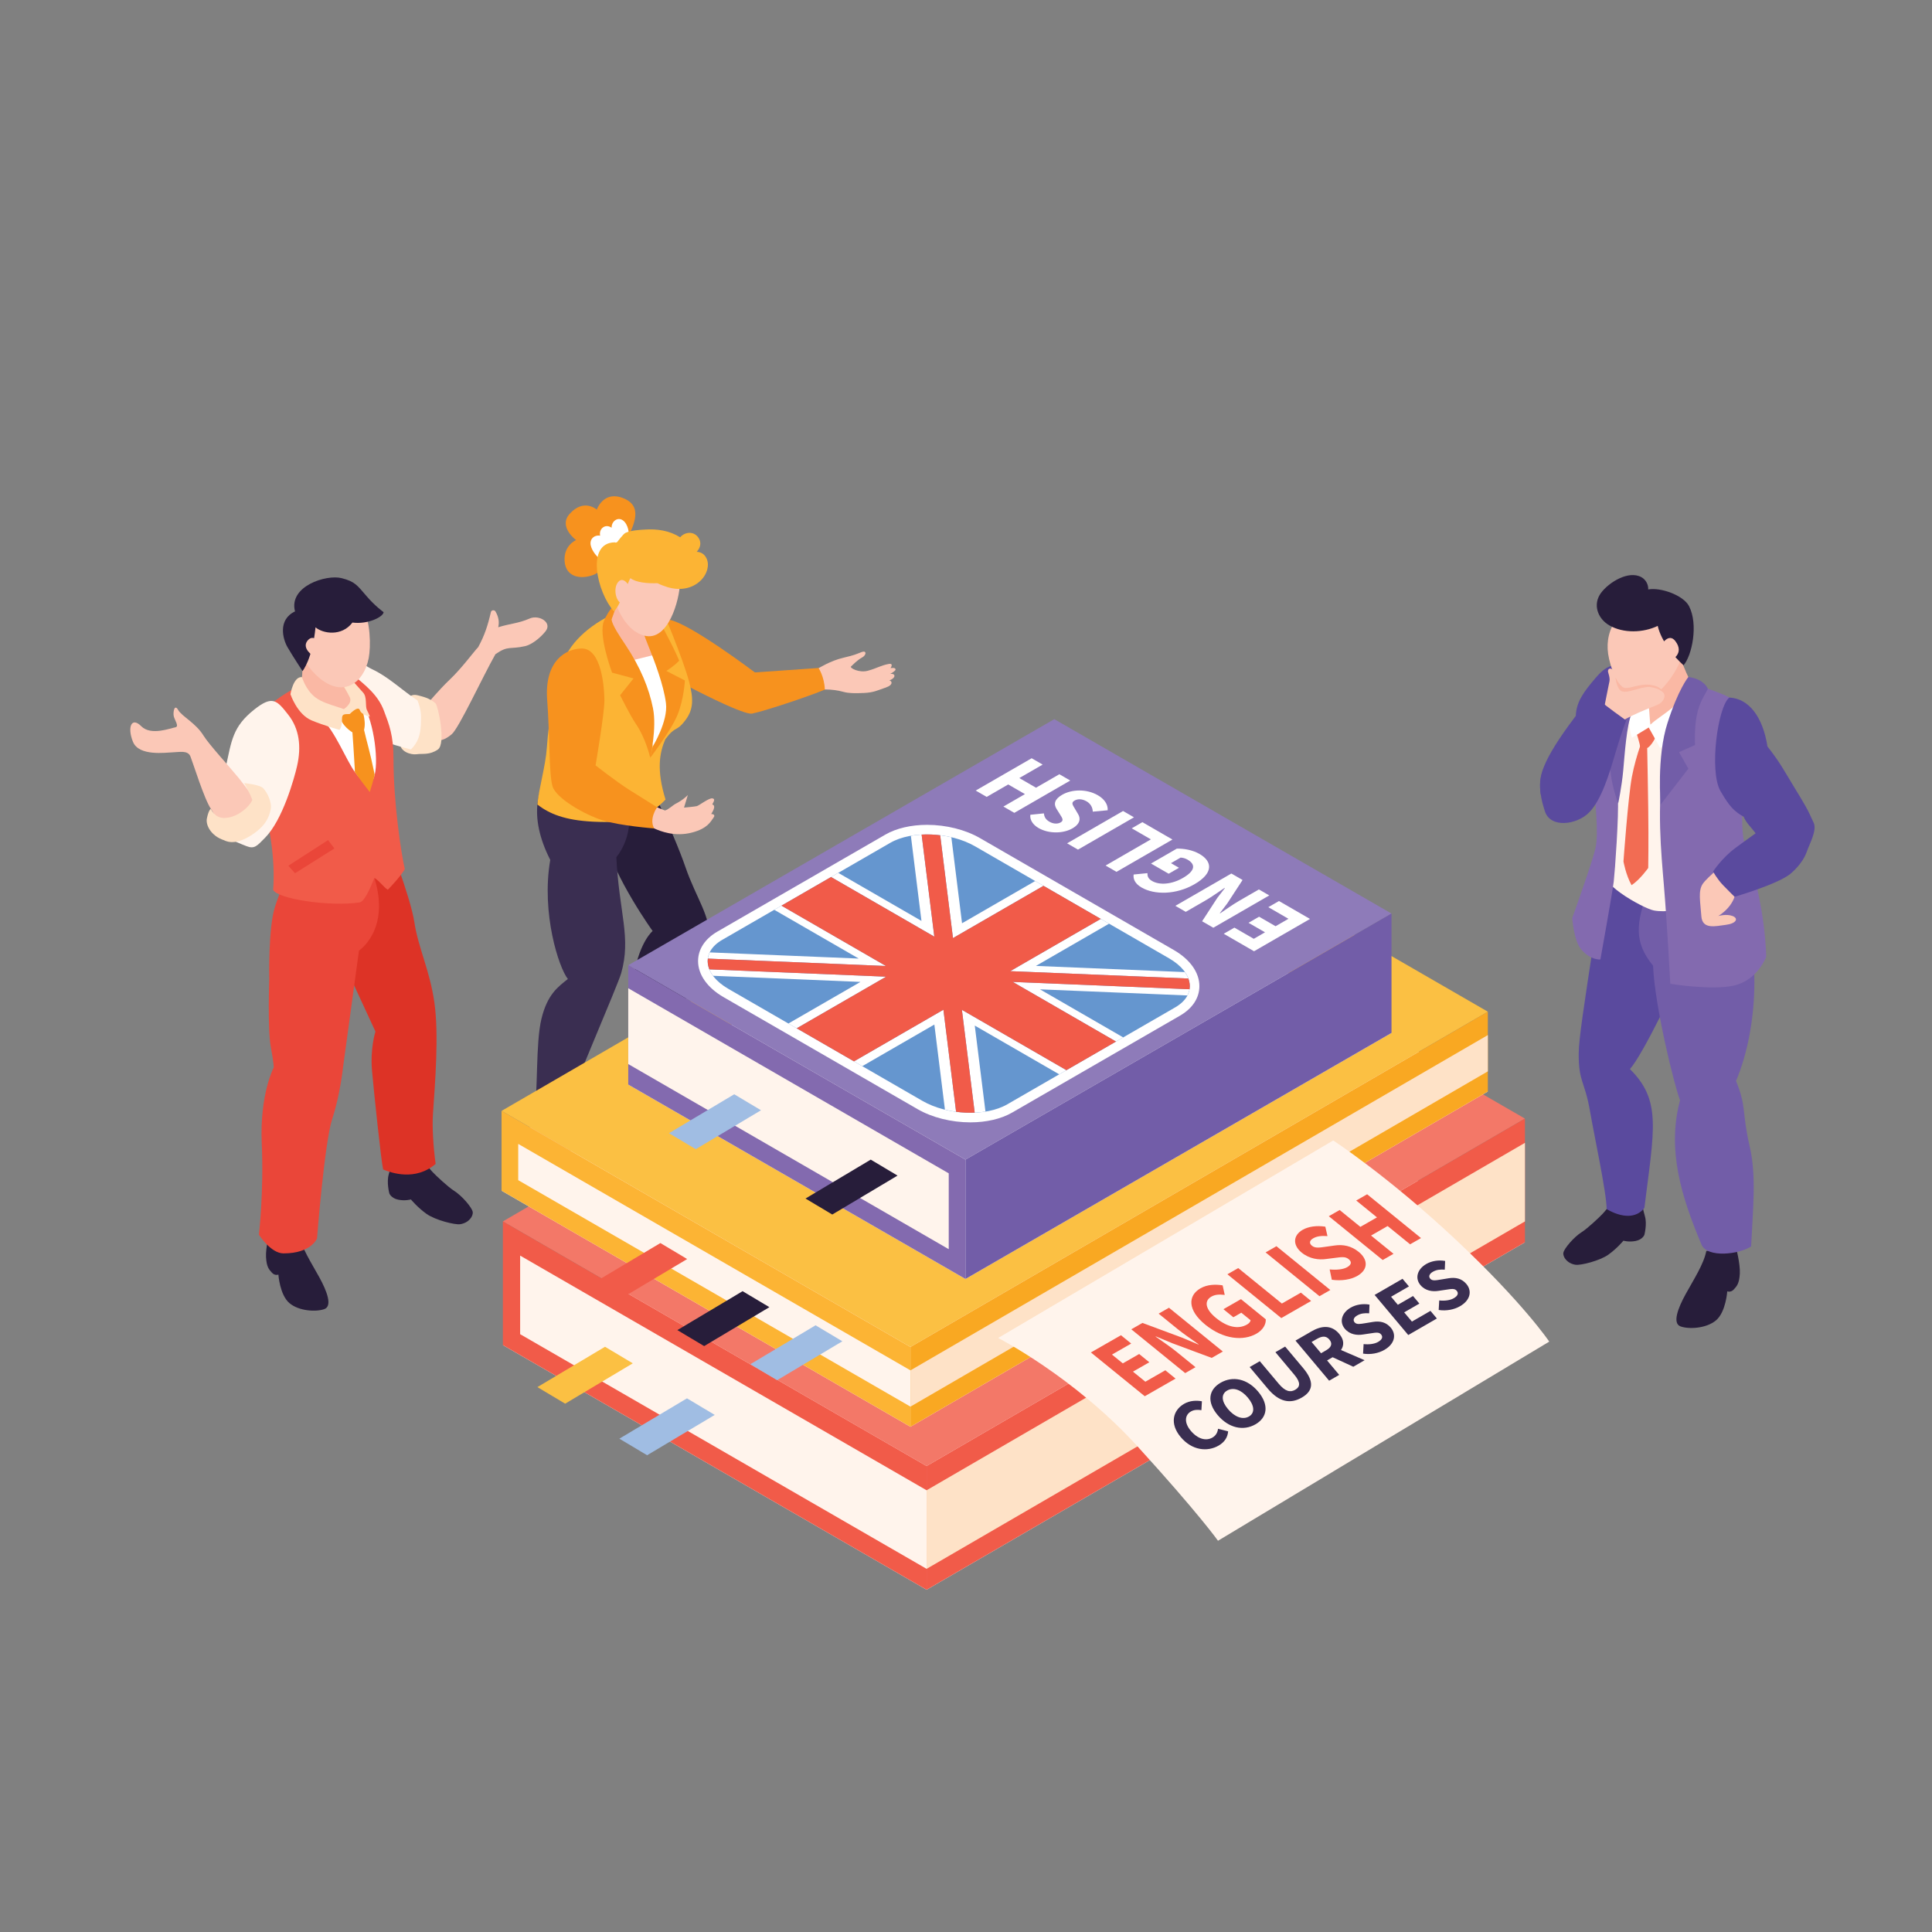 <?xml version="1.0" encoding="utf-8"?>
<!-- Generator: Adobe Illustrator 24.0.1, SVG Export Plug-In . SVG Version: 6.00 Build 0)  -->
<svg version="1.1" id="Layer_1" xmlns="http://www.w3.org/2000/svg" xmlns:xlink="http://www.w3.org/1999/xlink" x="0px" y="0px"
	 viewBox="0 0 4824 4824" style="enable-background:new 0 0 4824 4824;" xml:space="preserve">
<rect x="0" y="0" width="4824" height="4824" fill="#808080" stroke="none"/>
<style type="text/css">
	.st0{fill:#FBC8B7;}
	.st1{fill:#271D3A;}
	.st2{fill:#3A2E51;}
	.st3{fill:#F7921E;}
	.st4{fill:#FCB434;}
	.st5{fill:#FAB8A4;}
	.st6{fill:#FFFFFF;}
	.st7{fill:#5A4A9E;}
	.st8{fill:#725DA8;}
	.st9{fill:#FFF4EC;}
	.st10{fill:#F26C53;}
	.st11{fill:#836AAF;}
	.st12{fill:#FEE2C7;}
	.st13{fill:#DD3326;}
	.st14{fill:#EA4639;}
	.st15{fill:#F15B49;}
	.st16{fill:#F37868;}
	.st17{fill:#FBC043;}
	.st18{fill:#A0BDE3;}
	.st19{fill:#F9A822;}
	.st20{fill:#8E7BB9;}
	.st21{fill:#6596CF;}
</style>
<g>
	<g>
		<g>
			<path class="st0" d="M1571.66,2582.64c23.26,2.11,50.83-2.42,77.82-10.85c-1.29,14.02-2.26,27.63-2.65,40.35
				c-2.69,86.7-14.85,102.37,30.22,136.89c40.35,30.91,44.99,39.91,63.44,71.02c13.25,22.34-13.86,30.77-33.99,26.08
				c-43.93-10.24-80.06-58.89-103.54-68.53c-23.48-9.64-55.76-21.89-49.57-47.58c6.66-27.66,13.69-26.68,19.57-50.91
				C1578.37,2656.73,1575.79,2620.79,1571.66,2582.64z"/>
			<path class="st1" d="M1559.97,2710.3c0,0,11.25,18.94,13.83,29.57c18.51,14.02,40.8,24.23,64.55,44.7
				c23.75,20.47,38.89,33.27,59.46,22.25c20.58-11.02,23.57-18.75,23.57-18.75s27.53,21.83,33.72,35.06
				c6.2,13.24-21.65,42.16-62.53,33c-40.88-9.17-54.52-36.8-75.7-56.9c-21.18-20.1-41.31-26.93-60.71-42.94
				C1536.76,2740.27,1559.97,2710.3,1559.97,2710.3z"/>
			<path class="st0" d="M1343.89,2699c23.26,2.11,47.07-34.72,74.05-43.15c-1.29,14.02-7.15,27.53-7.54,40.25
				c-2.69,86.7-20.22,134.34,24.84,168.86c40.35,30.91,44.99,39.91,63.44,71.02c13.25,22.34-13.86,30.77-33.99,26.08
				c-43.93-10.24-80.06-58.89-103.54-68.53c-23.48-9.64-55.76-21.89-49.57-47.58c6.66-27.66,16.47-37.63,22.34-61.86
				C1339.34,2761.71,1348.01,2737.15,1343.89,2699z"/>
			<path class="st1" d="M1318.17,2826.23c0,0,11.25,18.94,13.84,29.57c18.5,14.02,40.79,24.23,64.55,44.7
				c23.75,20.47,38.89,33.27,59.46,22.25c20.58-11.02,23.57-18.75,23.57-18.75s27.53,21.83,33.72,35.06
				c6.2,13.24-21.65,42.16-62.53,32.99c-40.88-9.17-54.52-36.8-75.7-56.9c-21.18-20.1-41.31-26.93-60.71-42.94
				C1294.96,2856.2,1318.17,2826.23,1318.17,2826.23z"/>
			<path class="st1" d="M1604.22,1919.5c0,0,76.43,155.54,107.48,246.11c26.16,76.3,67.01,130.17,55.03,171.1
				c-11.77,40.22-30.89,100.59-58.55,167.84c-37.37,90.86-64.75,176-64.75,176s-34.78,7.18-67.91-19.49
				c-0.34-110.06-3.38-171.16,7.94-230.99c15.24-80.58,46.1-105.46,46.1-105.46s-94.09-130.25-120.5-231.89
				c-118.86-63.95-64.31-158-59.59-156.54C1454.18,1937.64,1604.22,1919.5,1604.22,1919.5z"/>
			<path class="st2" d="M1333.92,2784.1c9.81-60.41,3.28-179.42,17.99-240.15c14.94-61.7,41.74-80.11,66.03-99.51
				c-22.44-27.65-66.94-163.98-44.04-297.41c-56.38-110.56-31.89-188.08,10.61-234.35c1.35-1.47,175.19,60.24,173.22,60.11
				c-0.78-0.05-1.57-0.17-2.35-0.23c23.88,50.23,23.27,117.32-16.44,167.93c6.91,139.31,37.62,200.1,12.06,289.57
				c-8.85,31-122.59,292.1-144.4,359.64C1380.95,2804.02,1353.99,2810,1333.92,2784.1z"/>
		</g>
		<g>
			<path class="st3" d="M1607.23,1577.66c12.78-11.91,32.29-37.46,66.72-29.59c53.77,12.3,210.84,130.88,210.84,130.88l168.22-11.68
				c0,0,16.38,15.54,16.09,50.09c-23.05,12.56-154.5,56.82-190.77,64.37c-29.26,6.08-248.76-115.19-248.76-115.19L1607.23,1577.66z"
				/>
			<path class="st4" d="M1661.26,1845.85c-14.33,33.1-22.63,76.51,0.52,150.55c-46.17,48.59-97.12,59.5-181.02,55.23
				c-70.54-3.59-109.12-19.58-138.93-42.82c3.02-38.06,20.2-94.23,23.63-142.23c5.38-75.29,18.62-153.99,41.05-214.93
				c18.59-50.52,72.43-98.69,145.19-127.41c84.78-33.46,101.44-3.67,101.44-3.67s52.27,124.32,67.16,180.41
				c11.6,43.68,11.62,70.28-9.02,97.39C1687.28,1829.89,1687.99,1810,1661.26,1845.85z"/>
			<path class="st5" d="M1537.46,1507.13c1.02-3.78,67.95,31.88,67.88,33.2c-1.28,21.98,8.39,32.19,19.64,52.61
				c5.88,10.67,3.73,33.16,13.64,55.57c8.51,19.24,3.63,16.18-11.47,25.1c-23.85,14.1-64.96,0.79-99.54-41.33
				c5.21-5.51-18.03-26.07-13.8-38.9C1519.32,1576.66,1526.82,1546.6,1537.46,1507.13z"/>
			<path class="st6" d="M1567.25,1651.65l75.53-18.78c0,0,37.85,86.98,39.87,126.94c2.02,39.96-51.1,116.84-51.1,116.84
				s-12.97-93.85-24.31-134.93C1595.88,1700.64,1567.25,1651.65,1567.25,1651.65z"/>
			<path class="st3" d="M1639.77,1538.99c0,0,40.05,71.55,56.11,110.57c-13.38,14.33-32.1,25.66-32.1,25.66l46.33,23.91
				c0,0-2.35,46.49-18.49,85.93c-16.14,39.44-68.14,107.07-68.14,107.07l6.39-28.31c0,0,38.57-62.54,32.98-107.84
				c-5.59-45.3-28.95-106.52-44.67-145.06c-15.72-38.54-14.78-46.4-14.78-46.4L1639.77,1538.99z"/>
		</g>
		<path class="st3" d="M1538.5,1513.55c0,0-5.77,18.82-11.68,33.05c2.39,15.42,20.95,42.59,34.64,63.11
			c38.48,57.69,58.96,109.08,68.95,158.56c10.13,50.15-6.94,123.86-6.94,123.86s-9.95-47.42-37.25-86.98
			c-11.6-16.81-37.9-69.19-37.9-69.19l33.55-42.01l-53.62-14.44c0,0-35.87-95.55-19.72-130.32
			C1529.1,1504.94,1538.5,1513.55,1538.5,1513.55z"/>
		<g>
			<path class="st3" d="M1568.88,1341.03c12.67-30.49,38.31-77.81-14.01-97.67c-48.66-18.47-64.71,29.1-64.71,29.1
				s-32.63-29.1-68.11,10.98c-28.49,32.19,16.42,65.06,16.42,65.06s-31.36,12.9-28.72,52.54c2.64,39.64,39.64,47.15,73.3,33.85
				C1502.57,1427.18,1554.06,1376.71,1568.88,1341.03z"/>
			<path class="st6" d="M1477.68,1345.56c4.8-6.97,13.04-9.31,20.78-8.04c-1.5-7.31,0.33-15.18,6.53-20.15
				c5.94-4.76,13.56-4.68,20.04-1.01c0.66,0.38,1.36,0.92,2.04,1.36c0.06-4.63,0.98-9.16,3.71-13.24
				c4.27-6.39,11.59-10.13,19.2-7.86c15.17,4.53,22.93,30.56,18.9,44.4c-0.34,1.16-1.32,1.92-2.38,2.29
				c-6.17,20.74-21.04,35.34-38.22,48.13c-5.39,4.01-11.78,10-18.98,9.56c-7.94-0.47-15.02-7.96-19.88-13.39
				C1480.49,1377.64,1468.65,1358.68,1477.68,1345.56z"/>
			<path class="st0" d="M1697.81,1455.79c0.69-27.16-2.88-61.59-22.41-82.32c-19.3-20.49-54.53-24.75-81.38-24.68
				c-41.63,0.11-73.87,43.97-70.11,97.46c3.48,49.4,31.09,127.02,84.98,140.92C1668.83,1602.61,1696.76,1497.1,1697.81,1455.79z"/>
			<path class="st4" d="M1763.94,1393.86c-5.4-11.1-14.39-15.58-24.29-16.1c9.29-9.97,13.08-24.07,3.15-36.76
				c-12.16-15.52-33.24-12.55-44.51,0.54c-27.11-16.92-57.51-21.41-89.57-19.2c-15.12,1.04-32.91,1.85-47.05,8.2
				c-5.26,2.36-20.79,23.28-21.03,23.3c-1.2,0.08-2.24,0.55-3.15,1.18c-0.79-0.5-1.67-0.87-2.57-0.86
				c-72.67,1.07-44.64,124.46-1.91,172.6c11.12-12.34,13.66-21.55,24.47-43.62c4.29-8.76,11.61-31.6,16.68-39.62
				c13.57,11.09,43.48,13.52,67.47,12.63c7.95,4.01,16.44,7.16,24.42,9.65c29.85,9.3,62.24,5.39,84.87-17.66
				C1764.2,1434.6,1772.82,1412.11,1763.94,1393.86z"/>
			<path class="st0" d="M1573.08,1466.2c0,0-15.68-29.63-29.67-12.9c-13.98,16.74-4.4,53.55,11.65,53.82
				C1571.12,1507.4,1573.08,1466.2,1573.08,1466.2z"/>
		</g>
		<path class="st3" d="M1452.68,1619.23c49.52-0.06,56.28,97.87,56.47,129.58c0.2,31.71-22.06,162.23-22.06,162.23
			s50.93,40.09,84.34,61.23c33.41,21.14,85.31,53.48,85.31,53.48l-23.12,42.78c0,0-85.77-6.56-129.27-20.32
			c-43.94-13.91-115.48-54.42-124.72-84.74c-9.25-30.32-6.95-132.92-13.33-214.67C1358.37,1647.17,1415.97,1619.28,1452.68,1619.23z
			"/>
		<path class="st0" d="M1717.5,1985.09c0,0-11.58,12.32-29.78,21.43c-8.12,4.06-19.98,16.07-27.55,17.1
			c-9.46-3.5-19.5-7.89-19.5-7.89s-21.14,29.28-7.05,52.82c14.96,6.74,51.11,21.61,94.49,10.16c38.49-10.16,46.15-27.07,53.28-36.8
			c7.13-9.73-5.7-9.42-5.7-9.42s14.97-21.17,2.67-23.84c3.37-6.59,8.73-14.1,0.18-15.25c-8.56-1.15-32.97,17.92-38.52,19.34
			c-5.56,1.43-32.1,3.75-32.1,3.75L1717.5,1985.09z"/>
		<path class="st0" d="M2044.15,1668.31c0,0,29.95-18.63,60.97-25.79c31.02-7.16,35.29-10.37,47.06-14.65
			c11.77-4.28,11.77,7.81,0,14.06c-11.77,6.26-23.79,19.16-27.4,22.33c-3.61,3.18,19.92,16.67,42.38,10.46
			c22.46-6.21,32.76-13.38,51.7-16.86c13.9-2.55,4.63,10.44,4.63,10.44s12.69-2.65,12.62,3.52c-0.05,3.79-13.33,10.76-13.33,10.76
			s10.54-1.36,10.54,5.01c0,6.84-13.04,11.57-13.04,11.57c3.65,0,7.06,3.65,5.35,7.84c-2.29,5.63-10.28,8.65-20.68,12.12
			c-13.6,4.54-23.89,10.07-47.42,11.14c-23.53,1.07-38.53,0.71-49.99-2.37c-15.99-4.3-30.79-6.42-48.04-6.42
			C2058.36,1690.18,2044.15,1668.31,2044.15,1668.31z"/>
	</g>
	<g>
		<path class="st1" d="M4333.98,3112.14c0,0,11.61,43.12,10.16,68.08c-1.46,24.96-7.4,30.91-14.95,39.32
			c-7.54,8.41-16.4,4.78-16.4,4.78s-3.47,51.46-27.87,72.26c-24.4,20.8-68.64,22.77-88.95,15.22c-20.31-7.55-6.96-44.4,12.93-80.53
			c19.89-36.13,45.25-74.99,51.58-107.65C4309.13,3116.92,4333.98,3112.14,4333.98,3112.14z"/>
		<path class="st1" d="M4099.18,2998.98c0,0,2.2,18.51,8,37.87c5.79,19.36-1.32,46.35-1.32,46.35s-4.19,11.89-22.13,15.42
			c-16.7,3.28-30.21-0.73-30.21-0.73s-16.43,19.85-37.9,35.05c-21.47,15.19-68.84,26.99-81.72,25.03
			c-20.79-3.17-31.92-19.38-30.33-29.83c1.6-10.45,26.09-39.4,46.18-51.93c13.06-8.15,42.74-35.68,51.63-45.26
			c14.74-15.86,25.61-33.37,25.61-33.37L4099.18,2998.98z"/>
		<path class="st7" d="M3970.45,2776.59c-13.36-78.6-28.92-73.3-28.58-146.34c0.17-35.88,13-117.97,38.97-288.39
			c13.48-88.51,34.53-103.35,62.39-159.15c2.88-5.76,92.49,40.16,133.35,61.81c3.7,1.96,39.34,96.31,23.74,169.99
			c-5.99,28.25-98.65,219.46-130.54,254.9c79.64,78.6,60.23,151.06,36.1,346.43c-20.37,27.35-57.28,24.74-94.24,3.17
			C4011.63,2978.83,3979.42,2829.36,3970.45,2776.59z"/>
		<path class="st8" d="M4127.51,2411.26c-50.1-61.28-39.77-107.81-15.73-180.73c1.32-3.99,209.61-31.87,212.16-27.4
			c79.01,138.45,68.31,360.31,10.73,495.87c26.88,65.63,14,76.46,34.07,163.06c17.32,74.69,7.97,156.77,3.63,250.09
			c-28.53,19.51-109.95,30.05-124.2-5.16c-49.03-117.03-86.65-234.64-53.33-359.83C4179.82,2707.78,4131.51,2510.68,4127.51,2411.26
			z"/>
		<path class="st7" d="M4092,1667.28c-5.9-10.27-16.12-12.41-26.55-11.12c-38.78,4.81-51.72,1.52-82.2,37.45
			c-27.25,32.13-47.26,57.51-48.7,93.89c-88.31,116.93-93.46,154.26-87.66,194.46c1.84,12.74,79.67,32.04,94.28,23.12
			c15.47-9.44,48.85-105.69,61.56-118.56c10.49-10.61,68.57-70.58,74.37-99.39c4.79-23.82,9.77-47.63,14.19-71.52
			C4093.89,1701.51,4100.01,1681.22,4092,1667.28z"/>
		<path class="st9" d="M4086.28,1682.99c50.55-21.15,110.72,6.18,108.51,3.72c-1.52-1.7,70.17,39.78,70.27,40.04
			c51.17,19.09,103.67,32.92,133.77,101.68c14.66,33.48-38.11,105.15-60.11,202.23c-9.89,43.67-10.93,105.94,5.22,134.94
			c11.29,20.29,36.2,50.67-36.85,73.63c-21.24,6.67-119.95,44.83-177.49,34.14c-26.62-4.94-154.64-75.86-115.58-102.99
			c10.34-7.18,18.82-21.43,11.37-34.57c-6.23-10.99-17.47-31.04-12.71-52.84c11.69-53.55,2.19-74.63-5.71-116.52
			c-37.04-38.78-4.32-97.23,18.39-159.71C4040.77,1764.36,4034.42,1704.7,4086.28,1682.99z"/>
		<path class="st5" d="M4098.39,1671.82c0-0.72-0.05-1.56-0.08-2.33c29.99,4.59,69.56-12.62,95.52-30.74
			c13.95,34.08,17.34,47.03,38.47,81.42c-11.3,0.55-33.62,31.64-52.12,64.29c-7.85,13.86-41.79,49.72-63.13,41.44
			c-32.9-12.76-16.43-39.1-17.4-76.14C4098.96,1723.82,4098.44,1697.78,4098.39,1671.82z"/>
		<path class="st10" d="M4074.6,1940.01c5.58-29.81,14.12-57.63,20.17-75.53c0-0.01-0.01-0.03,0-0.04
			c1.3-3.83-9.99-38.43-9.99-38.43l32.4-12.79l18.92,22.75c0,0-10.76,25.28-23.25,31.92c0.68,33.07,1.87,93.64,2.59,148.56
			c1.14,87.71,0,150.79,0,150.79s-20.66,29.24-41.6,42.97c-14.53-26.06-20.21-59.23-20.21-59.23S4065.2,1990.24,4074.6,1940.01z"/>
		<path class="st6" d="M4257.72,1720.82c0,0-54.12,23.33-76.79,42.1c-30.35,25.14-44.84,31.9-59.97,46.43
			c-1.43-3.63-5.54-71.89-5.54-71.89s-25.3,3.17-25.1,3.64c0.21,0.47-14.48,13.97-20.23,41.1c-5.75,27.13,4.5,59.99,4.5,59.99
			l42.08-25.7l28.81,51.4c0,0,56.22-48.13,81.85-77.46C4252.97,1761.1,4257.72,1720.82,4257.72,1720.82z"/>
		<path class="st11" d="M4094.77,1682.8c0,0-48.93-3.11-72.26,50.15c-23.34,53.26-40.93,122.68-41.67,205.16
			c-0.55,60.17,12.65,138.78,2.47,181.58c-8.76,36.84-57.58,172.46-57.58,172.46s3.73,55.66,21.75,77.65
			c23.26,28.38,48.55,25.94,48.55,25.94s30.27-168.14,33.33-194.66c3.07-26.52,13.01-166.55,10.28-208.11
			c-2.74-41.55,21.06-180.02,30.47-210.78c9.4-30.76,65.99-93.75,65.99-93.75L4094.77,1682.8z"/>
		<path class="st8" d="M4104.42,1726.64c0,0-16.63,21.29-29.98,53.44c-13.35,32.15-17.63,102.78-21.44,144.01
			c-3.81,41.23-12.68,82.66-12.68,82.66s-15.58-44.85-18.44-75.31c-2.86-30.46-6.77-53.92-6.77-53.92l21.29-16.66l-19.72-47.63
			c0,0,52.02-113.29,73.98-119.87C4112.64,1686.79,4104.42,1726.64,4104.42,1726.64z"/>
		<path class="st11" d="M4234.75,1706.74c0,0-61.97,81.5-80.2,194.23c-18.22,112.73-6.72,228.84,0,309.38
			c8.48,101.59,16.01,246.11,16.01,246.11s100.96,16.68,157.58,4.68c60.5-12.81,81.79-72.04,81.79-72.04s0-123.53-51.4-273.44
			c-16.88-49.23-6.17-156.06,13.83-217.54c11.89-36.57-5.38-109.55-36.12-142.83C4315.3,1732.63,4264.13,1722.85,4234.75,1706.74z"
			/>
		<path class="st8" d="M4215.59,1690.42c0,0,35.38,2.21,48.82,29.14c-6.29,13.92-21.12,32.47-27.8,67.17
			c-6.68,34.7-4.33,73.54-4.33,73.54l-39.92,17.85l23.33,41.15l-69.21,89.56c0,0-10.36-117.98,16.94-203.23
			C4190.72,1720.37,4215.59,1690.42,4215.59,1690.42z"/>
		<path class="st0" d="M4037.65,1545.09c27.57-33.86,87.86-41.6,125.96-18.52c9.15,2.72,17.56,6.79,24.41,12.88
			c24.84,22.06,22.1,61.6,14.67,90.77c-11.19,43.99-73.78,145.13-131.63,107.31c-30.77-20.11-50.77-70.07-55.73-105.02
			C4010.91,1601.42,4017.56,1569.76,4037.65,1545.09z"/>
		<path class="st1" d="M3997.67,1480.24c19.3-25.96,68.6-57.04,100.99-38.95c11.13,6.21,17.44,18.98,16.75,30.48
			c31.35-5.73,87.86,14.64,101.88,41.58c23.84,45.81,7.24,124.18-13.67,147.75c-21.84-19.03-55.56-59.49-64.47-98.3
			c-36.03,17.31-85.25,19.14-120.62-1.2C3988.87,1544.51,3976.36,1508.9,3997.67,1480.24z"/>
		<path class="st0" d="M4149.41,1608.56c0,0,17.56-29.15,33.74-7.84c24.54,32.31-11.42,48.12-11.42,48.12L4149.41,1608.56z"/>
		<g>
			<path class="st0" d="M4006.12,1763.8c1.3-6.07,7.75-40.16,12.48-62.54c1.92-9.09-3.47-21.73-3.64-24.76
				c-0.36-6.24,5.48-10.27,12.47-3.76c6.87,6.39,9.36,19.16,14.55,30.6c5.2,11.44,9.88,33.82,61.64,15.59
				c17.08-6.01,40.99,1.47,48.56,9.3c9.4,9.72,0.19,24.8-10.81,30.21c-15.77,7.75-81.24,30.15-104.59,52.26
				c-7.91,7.49-53.54,0-53.54,0S4002.99,1778.4,4006.12,1763.8z"/>
			<path class="st5" d="M4033.73,1691.15c0,0,2.03,29.81,16.57,35.06c14.55,5.26,44.8-11.08,67.29-11.08
				c5.29,0,28.52,5.29,34.59,13.1c0,0-3.35-15.28-34.17-18.54c-25.1-2.65-51.64,11.73-63.55,7.17
				C4042.55,1712.29,4033.73,1691.15,4033.73,1691.15z"/>
			<path class="st7" d="M4001,1753.86c-0.71,2.2,59.52,45.2,59.52,45.2s-11.28,27.17-26.79,80.34
				c-15.51,53.17-35.19,117.98-65.84,149.17c-30.64,31.19-96.5,40.03-110.42-2.72c-13.5-41.45-24.18-94.63,17.8-139.04
				C3917.25,1842.39,4001,1753.86,4001,1753.86z"/>
		</g>
		<path class="st0" d="M4309.89,2153.05c0,0-45.29,35.47-57.97,53.33s-6.12,46.64-3.87,80.84c2.25,34.2,34.76,25.38,61.07,22.05
			c26.31-3.33,32.5-16.02,17.02-22.05c-15.48-6.04-35.92,0-35.92,0s41.81-23.26,44.28-65.72
			C4336.98,2179.04,4309.89,2153.05,4309.89,2153.05z"/>
		<path class="st7" d="M4528.8,2054.97c-15.96-36-23.04-47.09-49.5-90.46c-26.46-43.38-33.35-58.54-66.2-100.75
			c-11.47-74.62-47.05-119.81-95.04-122.04c-29.15,22.24-50.79,183.83-22.26,233.35c22.86,39.67,34.54,50.76,58,64.3
			c6.05,15.59,20.6,28.28,29.78,41.35c-16.68,11.89-36.05,25.84-51.27,37.18c-33.62,25.07-54.95,58.17-54.95,58.17
			s9.82,18.42,24.93,34.14c15.12,15.72,28.74,28.96,28.74,28.96s107.34-31.2,138.93-56.96c15.9-12.97,34.28-34.26,41.69-56.42
			C4517.33,2108.73,4537.18,2073.87,4528.8,2054.97z"/>
	</g>
	<g>
		<path class="st0" d="M1322.76,1544.28c-29.28,12.69-48.25,12.34-78.74,21.89c3.05-13.37,0.99-25.73-6.84-39.38
			c-2.62-4.57-10.26-3.81-11.48,1.5c-7.74,33.56-15.6,57.88-31.68,87.49c-12.12,12.67-40.33,51.92-71.39,81.44
			c-27.02,25.68-57.02,61.89-57.02,61.89s5.87,85.31,18.97,88.41c13.1,3.1,25,0.96,43.07-13.96
			c18.07-14.92,76.14-141.23,109.35-200.09c32.51-22.55,35.46-11.29,74.12-20.13c17.44-3.99,39.02-21.79,51.19-37.26
			C1379.48,1554.24,1346.02,1534.2,1322.76,1544.28z"/>
		<path class="st12" d="M1017.51,1747.37c0,0,5.1-17.02,26.65-11.02c10.31,2.87,28.86,6.35,43.59,20.15
			c5.8,5.43,26.45,100.65,5.51,115.02c-20.94,14.37-38.24,9.58-52.82,11.71c-14.57,2.13-42.83-6.68-41.17-28.3
			C1000.94,1833.3,1017.51,1747.37,1017.51,1747.37z"/>
		<path class="st9" d="M1050.83,1809.3c1.23-25.81,0.57-36.41-8.16-60.08c-42.06-28.37-72.7-59.04-113.64-78.31
			c-27.89-13.13-62.81-49.22-94.66-20.68c-33.98,30.45-41.85,106.28-15.79,146.77c37.35,58.05,83.19,44.66,139.62,55.88
			c19.71,3.92,45.44,13.45,67.92,18.46C1043.19,1853.99,1049.54,1836.21,1050.83,1809.3z"/>
		<path class="st1" d="M978.97,2893.07c0,0-2.27,19.05-8.23,38.97c-5.96,19.92,1.37,47.71,1.37,47.71s4.31,12.24,22.77,15.87
			c17.19,3.38,31.1-0.75,31.1-0.75s16.91,20.43,39.01,36.07c22.09,15.64,70.84,27.78,84.1,25.76c21.4-3.26,32.85-19.94,31.21-30.7
			c-1.64-10.76-26.85-40.55-47.52-53.44c-13.45-8.39-43.98-36.73-53.14-46.59c-15.17-16.32-26.36-34.34-26.36-34.34L978.97,2893.07z
			"/>
		<path class="st13" d="M963.03,2080.51c0,0,61.95,158.04,71.56,222.01c9.6,63.97,38.43,119.76,49.99,200.34
			c11.55,80.59,1.85,200.13-3.54,278.82c-2.14,31.23,0.67,80.12,6.69,124.46c-50.38,43.43-110.87,22.49-131.04,13.96
			c-4.97-20.79-22.42-187.13-27.66-245.03c-5.25-57.9,8.44-99.39,8.44-99.39S853.08,2395,823.48,2323.91
			c-29.59-71.09-9.46-159.19-9.46-159.19L963.03,2080.51z"/>
		<path class="st1" d="M674.25,3072.08c0,0-11.43,42.44-10,67.01c1.43,24.57,7.29,30.42,14.71,38.7c7.43,8.28,16.14,4.71,16.14,4.71
			s3.42,50.65,27.43,71.12c24.01,20.47,67.55,22.41,87.55,14.98c19.99-7.43,6.85-43.7-12.72-79.26
			c-19.57-35.56-44.53-73.81-50.77-105.95C698.71,3076.79,674.25,3072.08,674.25,3072.08z"/>
		<path class="st14" d="M741.06,2145.99c0,0-30.34,42.9-54.52,118.38c-17,53.06-14.24,180.32-14.24,180.32s-4.37,125.31,3.72,168.64
			c8.08,43.33,7.39,52.12,7.39,52.12s-35.21,66.67-29.84,189.52c5.37,122.85-7.09,227.99-7.09,227.99s29.6,46.55,61.31,46.62
			c69.67,0.15,83.79-37.33,83.79-37.33s18.63-239.76,38.15-299.05c19.52-59.29,26.71-127.62,26.71-127.62l39.89-292.05
			c0,0,78.95-51.53,38.48-181.49C909.47,2110.66,741.06,2145.99,741.06,2145.99z"/>
		<path class="st15" d="M636.1,1838.02c6.14-31.16,10.45-53.3,34.39-74.84c47-42.29,146.84-92.36,202.85-84.27
			c40.5,32.25,70.56,56.75,85.17,95.41c13.22,34.98,23.98,62.06,23.98,119.15c0,110.53,18.75,234.68,28.22,276.53
			c-7.6,14.34-31.79,40.93-42.37,51.63c-10.98-6.73-19.83-21.37-33.53-29.59c-12.87,31.95-25.71,59.49-36.96,61.19
			c-74.77,11.29-206.41-8.9-215.84-31.6c5.65-73.31-7.62-170.54-38.36-253.49C627.21,1923.8,626.49,1886.79,636.1,1838.02z"/>
		<path class="st5" d="M855.5,1644.04c0,0-8.09,53.53,11.53,72.06c19.61,18.53,19.75,56.63-19.52,69.44
			c-47.62,15.52-81.22-18.8-110.89-42.44c12.82-27.16,19.09-27,19.09-103.23C755.71,1577.84,855.5,1644.04,855.5,1644.04z"/>
		<path class="st6" d="M803.1,1795.04c31.83,27.37,61.46,103.04,82.95,132.63c21.49,29.59,41.37,40.43,49.51,7.13
			c10.4-42.56-4.06-145.53-35.01-185.58c-13.46,8.85-23.71,29.38-41.91,35.09C832.93,1792.39,808.45,1778.56,803.1,1795.04z"/>
		<path class="st3" d="M879.96,1828.59c0,0,3.87,52.5,5.81,89.73c0.1,1.88,0.19,5.13,0.28,9.36c11.68,17.08,24.33,33.51,37.2,49.95
			c4.53-14.06,8.72-28.37,12.31-42.82c-0.77-3.83-1.48-7.34-2.12-10.41c-10.33-49.82-17.92-73.19-24.44-101.81
			c6.52-26.46-7.44-56.51-7.44-56.51c-13.2-9.58-56.24,6.53-54.05,19.46C852.12,1812.76,879.96,1828.59,879.96,1828.59z"/>
		<path class="st12" d="M753.99,1690.66c0,0,9.19,32.36,33.8,50.89c29.69,22.35,85.54,26.02,85.54,41.27
			c-16.21,0-19.37,0.94-19.37,12.64c0,21.92-6.46,26.96-6.46,26.96s-40.3-11.49-69.35-23.59c-36.39-15.16-52.93-65.5-52.93-65.5
			S732.35,1688.62,753.99,1690.66z"/>
		<polygon class="st14" points="819.16,2097.64 719.97,2161.61 736.62,2180.39 834.93,2118.54 		"/>
		<path class="st12" d="M873.34,1692.33c0,0,23.59,25.64,33.7,37.43c10.11,11.79,4.21,33.53,9.27,43.3
			c5.05,9.77,7.3,16.38,7.3,16.38s-21.06-4.25-25.13-16.38c-4.07-12.14-25.13,9.77-25.13,9.77l-14.88-12.22
			c0,0,22.46-14.37,14.88-29.71c-7.58-15.34-20.21-35.56-20.21-35.56L873.34,1692.33z"/>
		<g>
			<path class="st0" d="M769.28,1512.06c29.51-32.65,107.28-46.05,135.15,1.77c20.98,35.99,21.85,100.06,16.15,129.5
				c-11.95,61.81-62.69,98.62-121.15,51.12C743.69,1649.15,718.4,1568.36,769.28,1512.06z"/>
			<path class="st1" d="M915.94,1489.24c-24.44-28.4-29.65-37.08-62.81-45.63c-38.36-9.89-133.05,20.08-116.5,83.03
				c-43.77,20.79-30.26,69.37-18.87,89.14c11.58,20.1,37.61,59.87,37.61,59.87s24.61-29.86,32.45-109.26
				c18.53,15.81,65.31,23.51,92.14-11.9c39.69,5.06,77.48-14.68,77.81-26.03C957.77,1528.45,936.96,1513.66,915.94,1489.24z"/>
			<path class="st0" d="M799.73,1606.27c0,0-17.05-25.83-32.21-6.18c-15.16,19.65,15.93,38.74,15.93,38.74L799.73,1606.27z"/>
		</g>
		<path class="st9" d="M661.87,2091.76c43.88-44.24,72.95-148.51,79.89-179.02c11.13-48.88,5.54-92.96-21.79-127.8
			c-28.16-35.89-39.01-49.88-85.1-13.27c-54.05,42.93-56.57,77.08-71.23,144.56c-4.45,20.48-11.17,72.63-22.21,136.21
			c0,31.6,40.28,46.97,73.88,60.24C635.66,2120.71,641.79,2112.01,661.87,2091.76z"/>
		<path class="st0" d="M909,1667.72c0,0-13.33-5.22-20.64-20.29c-4.54,15.26-29.72,28.21-29.72,28.21s16.71,17.79,29.72,10.59
			C901.37,1679.04,909,1667.72,909,1667.72z"/>
		<path class="st0" d="M631.84,1991.32c0,0-12.79-20.46-35.61-48.47c-22.82-28.01-74.82-84.49-88-105.99
			c-19.55-31.9-54.01-47.88-63.32-64.1c-9.31-16.22-13.04,5.16-11.17,14.95c1.86,9.8,14.9,26.71,3.73,28.42
			c-11.17,1.71-60.52,21.73-84.73-2.79c-24.21-24.53-35.62,2.13-20.72,38.92c14.9,36.79,82.18,26.64,98.94,26.26
			c16.76-0.38,38.1-5.99,44.66,10.5c6.56,16.5,34.61,106.92,51.01,130.56c16.4,23.63,18.87,59.14,54.25,49.82
			C616.25,2060.1,649.27,2016.38,631.84,1991.32z"/>
		<path class="st12" d="M558.51,2097.64c3.52,1.17,24.03,15.05,64.22-9.2c40.2-24.25,48.83-47.38,53.05-66.69
			c4.22-19.31-9.8-45.09-18.98-53.98c-9.18-8.88-47.08-12.47-47.08-12.47s15.07,26.77,20.12,41.46
			c-2.54,12.02-34.09,45.65-70.4,45.65c-24.07,0-32.83-22.82-32.83-22.82s-5.34,1.4-10,23.75
			C512.97,2060.81,527.79,2087.39,558.51,2097.64z"/>
	</g>
	<g>
		<polygon class="st6" points="1255.62,3358.57 2313.63,3969.41 3807.63,3101.88 2749.63,2491.03 		"/>
		<polygon class="st16" points="1255.62,3049.72 2313.63,3660.57 3807.63,2793.03 2749.63,2182.19 		"/>
		<polygon class="st15" points="1255.62,3049.72 2313.63,3660.57 2313.63,3969.41 1255.62,3358.57 		"/>
		<polygon class="st15" points="3807.63,3101.88 3807.63,2793.03 2313.63,3660.57 2313.63,3969.41 		"/>
		<polygon class="st9" points="1298.74,3135.11 2313.63,3721.06 2313.63,3917.25 1298.74,3331.32 		"/>
		<polygon class="st12" points="3807.63,3049.72 3807.63,2853.53 2313.63,3721.06 2313.63,3917.26 		"/>
		<polygon class="st17" points="1579.97,3404.08 1411.15,3504.81 1341.83,3463.44 1510.65,3362.71 		"/>
		<polygon class="st18" points="1784.63,3532.87 1615.8,3633.59 1546.48,3592.23 1715.31,3491.5 		"/>
	</g>
	<g>
		<polygon class="st6" points="1252.35,2973.08 2273.31,3562.54 3715,2725.38 2694.03,2135.92 		"/>
		<polygon class="st17" points="1252.35,2773.8 2273.31,3363.26 3715,2526.1 2694.03,1936.64 		"/>
		<polygon class="st4" points="1252.35,2773.8 2273.31,3363.26 2273.31,3562.54 1252.35,2973.08 		"/>
		<polygon class="st19" points="3715,2725.38 3715,2526.1 2273.31,3363.26 2273.31,3562.54 		"/>
		<polygon class="st9" points="1293.95,2856.2 2273.31,3421.63 2273.31,3512.21 1293.95,2946.78 		"/>
		<polygon class="st12" points="3715,2675.05 3715,2584.48 2273.31,3421.63 2273.31,3512.21 		"/>
		<polygon class="st18" points="2103.29,3349.03 1940.38,3446.23 1873.49,3406.32 2036.4,3309.12 		"/>
		<polygon class="st15" points="1715.79,3143.68 1552.88,3240.88 1485.98,3200.97 1648.9,3103.77 		"/>
		<polygon class="st1" points="1921.08,3263.86 1758.17,3361.06 1691.29,3321.15 1854.19,3223.95 		"/>
	</g>
	<g>
		<g>
			<polygon class="st6" points="1568.66,2708.05 2410.64,3193.46 3474.46,2579.1 2632.48,2093.69 			"/>
			<polygon class="st20" points="1568.66,2410.02 2410.64,2895.43 3474.46,2281.07 2632.48,1795.66 			"/>
			<polygon class="st11" points="1568.66,2410.02 2410.64,2895.43 2410.64,3193.46 1568.66,2708.05 			"/>
			<polygon class="st8" points="3474.46,2579.1 3474.46,2281.07 2410.64,2895.43 2410.64,3193.46 			"/>
			<polygon class="st9" points="2368.89,2929.73 1568.66,2467.53 1568.66,2656.86 2368.89,3119.06 			"/>
			<polygon class="st1" points="2241.05,2935.34 2078.13,3032.55 2011.24,2992.63 2174.16,2895.43 			"/>
			<polygon class="st18" points="1900.16,2772.2 1737.24,2869.39 1670.35,2829.48 1833.27,2732.28 			"/>
		</g>
		<g>
			<g>
				<path class="st6" d="M2422.93,2802.41c-47.46,0-95.57-12.05-131.98-33.07l-484.23-279.57c-40.48-23.37-63.7-56.19-63.7-90
					c0.01-29.57,17.22-55.79,48.47-73.84l419.35-242.12c27.13-15.66,64.06-24.27,104-24.27c47.47,0,95.58,12.05,131.99,33.07
					l484.22,279.57c40.47,23.36,63.69,56.16,63.71,89.98c0,29.58-17.22,55.8-48.47,73.85l-419.36,242.12
					C2499.79,2793.79,2462.86,2802.41,2422.93,2802.41z"/>
				<path class="st21" d="M2934.33,2515.32l-419.35,242.11c-54.14,31.25-149.57,27.3-212.08-8.79l-484.23-279.57
					c-62.51-36.09-69.36-91.19-15.23-122.45l419.35-242.11c54.14-31.25,149.57-27.3,212.08,8.79l484.23,279.57
					C2981.61,2428.96,2988.47,2484.06,2934.33,2515.32z"/>
				<g>
					<path class="st6" d="M1933.25,2271.68l210.9,121.76l-371.99-15.42c-2.43,5.03-3.98,10.22-4.66,15.52l405.97,16.83l38.69,1.6
						l-29.32-16.93l-231.63-133.73L1933.25,2271.68z"/>
					<path class="st6" d="M1771.24,2420.35c2.2,5.43,5.27,10.81,9.18,16.1l368.08,15.26l-179.96,103.9l20.74,11.98l197.92-114.27
						l25.4-14.66l-38.71-1.6L1771.24,2420.35z"/>
				</g>
				<g>
					<path class="st6" d="M2748.48,2294.37l-200.6,115.81l-25.39,14.66l38.7,1.6l405.97,16.83c-2.01-5.41-4.88-10.78-8.59-16.07
						l-371.98-15.42l182.64-105.44L2748.48,2294.37z"/>
					<path class="st6" d="M2528.71,2451.75l29.32,16.93l228.54,131.95l17.97-10.37l-207.79-119.97l368.08,15.26
						c2.63-5.01,4.39-10.19,5.25-15.5l-402.65-16.69L2528.71,2451.75z"/>
				</g>
				<g>
					<path class="st6" d="M2402.13,2305.27l-26.71-214.75c-9.16-2.14-18.47-3.8-27.85-4.96l29.15,234.38l2.78,22.35l25.41-14.67
						l200.59-115.81l-20.74-11.98L2402.13,2305.27z"/>
					<path class="st6" d="M2274.36,2086.91l26.43,212.5l-207.79-119.97l-17.97,10.37l228.54,131.94l29.33,16.93l-2.78-22.35
						l-28.91-232.47C2292.03,2084.38,2283.05,2085.39,2274.36,2086.91z"/>
				</g>
				<g>
					<path class="st6" d="M2404.56,2543.8l29.15,234.39c9.19-0.39,18.18-1.29,26.9-2.69l-26.71-214.76l210.88,121.75l17.96-10.37
						l-231.61-133.72l-29.34-16.94L2404.56,2543.8z"/>
					<path class="st6" d="M2355.6,2521.2l-25.4,14.66l-197.92,114.27l20.74,11.97l179.96-103.9l26.43,212.51
						c9.16,2.26,18.48,4.03,27.88,5.3l-28.91-232.48L2355.6,2521.2z"/>
				</g>
				<path class="st15" d="M2748.48,2294.37l-142.99-82.55l-200.59,115.81l-25.41,14.67l-2.78-22.35l-29.15-234.38
					c-15.55-1.93-31.19-2.51-46.37-1.69l28.91,232.47l2.78,22.35l-29.33-16.93l-228.54-131.94l-123.83,71.49l231.63,133.73
					l29.32,16.93l-38.69-1.6l-405.97-16.83c-1.13,8.8,0.11,17.83,3.75,26.81l402.66,16.69l38.71,1.6l-25.4,14.66l-197.92,114.27
					l142.99,82.55l197.92-114.27l25.4-14.66l2.78,22.34l28.91,232.48c15.54,2.1,31.19,2.81,46.43,2.16l-29.15-234.39l-2.78-22.34
					l29.34,16.94l231.61,133.72l123.83-71.49l-228.54-131.95l-29.32-16.93l38.72,1.61l402.65,16.69c1.43-8.76,0.42-17.79-2.92-26.77
					l-405.97-16.83l-38.7-1.6l25.39-14.66L2748.48,2294.37z"/>
			</g>
		</g>
		<g>
			<path class="st6" d="M3131.19,2375.19l-75.65-43.67l26.6-15.35l48.39,27.94l28.06-16.21l-41.15-23.76l26.38-15.22l41.15,23.76
				l32.14-18.56l-50.25-29.02l26.6-15.34l77.5,44.74L3131.19,2375.19z"/>
			<path class="st6" d="M3029.5,2316.48l-27.97-16.16l37.92-58.29l19-24.68l-0.74-0.44c-13.68,9.18-31.18,21.85-47.67,31.39
				l-49.31,28.46l-25.96-14.99l139.75-80.69l28.01,16.17l-38.14,58.41l-18.57,24.43l0.74,0.43c14.31-9.56,30.74-21.6,47.24-31.13
				l49.53-28.58l25.92,14.98L3029.5,2316.48z"/>
			<path class="st6" d="M2982.61,2207.74c-46.3,26.73-99.97,26.9-132.26,8.27c-17.41-10.06-21.25-22.41-19.77-32.46l34.41-3.39
				c-0.11,7.11,1.29,13.6,11.65,19.59c18.72,10.81,48.83,8.64,76.91-7.57c28.71-16.58,34.12-32.77,11.52-45.83
				c-5.02-2.89-11.52-4.91-17.28-5.02l-24,13.87l20.03,11.56l-25.72,14.85l-44.14-25.47l64.3-37.12
				c17.78-0.63,39.95,3.5,56.79,13.23C3028.25,2151.4,3029.56,2180.63,2982.61,2207.74z"/>
			<path class="st6" d="M2787.74,2176.9l-27.25-15.73l113.17-65.34l-47.85-27.62l26.58-15.35l75.1,43.36L2787.74,2176.9z"/>
			<path class="st6" d="M2691.63,2121.41l-27.25-15.73l139.75-80.69l27.27,15.73L2691.63,2121.41z"/>
			<path class="st6" d="M2765.77,2023.13l-37.25,3.5c-0.15-9.98-5.26-19.88-15.25-25.65c-11.32-6.53-22.04-6.77-30.4-1.94
				c-8.79,5.07-4.71,10.65,0.72,19.72l8.03,13.55c6.63,10.51,6.5,24.29-13.87,36.04c-23.15,13.36-59.39,13.73-84.57-0.82
				c-13.92-8.03-22.15-20.19-20.53-33.12l33.84-3.49c0.92,8.7,4.25,15.33,13.9,20.89c9.45,5.45,20.1,6.16,28.04,1.58
				c8.57-4.95,3.58-11.28-1.86-20.12l-8.29-13.2c-7.79-12.41-5.69-24.33,14.03-35.72c23.15-13.36,60-15.36,88.93,1.33
				C2757,1994.79,2766.8,2008.38,2765.77,2023.13z"/>
			<path class="st6" d="M2532.6,2029.6l-27.23-15.73l53.8-31.06l-41.74-24.09l-53.8,31.06l-27.43-15.84l139.75-80.69l27.45,15.84
				l-58.3,33.65l41.72,24.09l58.3-33.65l27.23,15.73L2532.6,2029.6z"/>
		</g>
	</g>
	<g>
		<path class="st9" d="M2492.29,3340.78c0,0,189.57,96.66,347.97,270.68c154.5,169.74,200.96,235.64,200.96,235.64l827.1-497.24
			c0,0-64.42-95.86-232.97-254.11c-168.55-158.24-306.45-248.11-306.45-248.11L2492.29,3340.78z"/>
		<g>
			<path class="st15" d="M2723.84,3376.92l75.08-42.99l25.57,20.79l-48.02,27.5l27.06,21.98l40.84-23.4l25.38,20.64l-40.85,23.39
				l30.96,25.15l49.85-28.56l25.57,20.79l-76.91,44.05L2723.84,3376.92z"/>
			<path class="st15" d="M2824.75,3319.13l27.77-15.91l98.14,36.43l41.48,17.39l0.74-0.41c-15.32-10.92-36.53-25.1-52.41-38.01
				l-47.46-38.58l25.77-14.75l134.54,109.33l-27.8,15.92l-98.36-36.59l-41.06-17.07l-0.74,0.43c15.95,11.44,36.13,24.76,52.04,37.69
				l47.65,38.73l-25.77,14.75L2824.75,3319.13z"/>
			<path class="st15" d="M3009.6,3307.64c-44.58-36.24-44.09-72.55-12.06-90.87c17.3-9.9,38.27-10.19,55.27-7.34l5.21,23.87
				c-12.04-1.38-23.06-1.66-33.36,4.24c-18.59,10.65-15.36,31.36,11.7,53.36c27.64,22.47,54.96,29.11,77.41,16.25
				c4.95-2.85,8.49-6.86,8.77-10.72l-23.13-18.77l-19.88,11.38l-24.76-20.14l43.81-25.08l61.88,50.31
				c0.83,12.13-6.5,26.32-23.26,35.91C3104.27,3348.9,3054.79,3344.36,3009.6,3307.64z"/>
			<path class="st15" d="M3064.69,3181.74l27.03-15.49l108.96,88.55l47.48-27.18l25.57,20.79l-74.51,42.68L3064.69,3181.74z"/>
			<path class="st15" d="M3160.06,3127.13l27.05-15.49l134.53,109.35l-27.05,15.49L3160.06,3127.13z"/>
			<path class="st15" d="M3325.41,3195.41l-5.39-25.78c16.87,1.75,33.69,0.11,43.64-5.57c11.22-6.44,11.8-13.6,3.75-20.15
				c-8.46-6.87-17.96-5.16-33.38-3.18l-23.08,2.91c-17.89,2.53-41.21-0.11-60.83-16.05c-22.28-18.11-22.36-42.66,2.66-56.99
				c13.79-7.9,34.52-11.18,56.4-7.69l5.37,23.49c-14.71-1-26.01,0.03-35.56,5.51c-9.4,5.38-10.74,12.44-3.1,18.64
				c8.25,6.71,19.05,4.53,34.12,2.49l22.45-3.16c21.14-2.96,41.28,0.67,60.26,16.09c22.3,18.12,25.11,43.37-3.6,59.81
				C3373.47,3194.74,3350.32,3198.86,3325.41,3195.41z"/>
			<path class="st15" d="M3317.88,3036.76l27.05-15.48l51.8,42.09l41.41-23.71l-51.8-42.1l27.23-15.59l134.53,109.35l-27.23,15.59
				l-56.12-45.61l-41.41,23.72l56.12,45.6l-27.06,15.49L3317.88,3036.76z"/>
		</g>
		<g>
			<path class="st2" d="M2947.99,3588.11c-27.84-33.19-19.61-66.63,8.6-82.92c14.36-8.29,31.13-8.87,44.44-6.32l-1.22,22.15
				c-9.51-1.35-18.33-1.28-26.36,3.36c-15.21,8.78-17.17,27.92-0.28,48.03c17.26,20.57,37.9,26.43,54.31,16.96
				c9.08-5.24,12.76-13.53,13.85-21.9l25.18,6.41c-1.09,15.02-9.16,27.19-23.7,35.58
				C3014.6,3625.75,2976.22,3621.73,2947.99,3588.11z"/>
			<path class="st2" d="M3040.28,3533.19c-27.43-32.71-22.63-63.26,7.46-80.64c30.09-17.37,66.44-10.33,93.75,22.22
				c27.45,32.71,23.44,64.2-6.65,81.57C3104.75,3573.72,3067.73,3565.89,3040.28,3533.19z M3115.68,3489.67
				c-16.76-19.96-36.37-26.42-51.58-17.64c-15.23,8.79-14.75,26.29,2.01,46.26c16.89,20.12,37.13,27.34,52.37,18.55
				C3133.68,3528.05,3132.57,3509.79,3115.68,3489.67z"/>
			<path class="st2" d="M3165.37,3467.13l-45.08-53.74l25.29-14.61l47.04,56.05c16.49,19.64,29,22.45,41.48,15.25
				c12.48-7.21,13.98-18.12-2.51-37.76l-47.02-56.05l24.26-14.01l45.1,53.74c28.21,33.62,25.24,57-3.47,73.58
				C3221.57,3506.27,3193.6,3500.75,3165.37,3467.13z"/>
			<path class="st2" d="M3234.71,3347.34l40.17-23.19c23.58-13.63,49.09-17.4,69.08,6.4c12.37,14.73,12.35,28.63,4.39,40.31
				l58.93,25.47l-28.21,16.29l-51.65-23.75l-13.85,8l30.29,36.09l-25.14,14.51L3234.71,3347.34z M3311.49,3371.38
				c13.16-7.59,16.08-16.8,7.83-26.62c-8.25-9.84-18.26-9.06-31.42-1.46l-12.98,7.5l23.56,28.08L3311.49,3371.38z"/>
			<path class="st2" d="M3403.43,3379.87l1.35-23.8c13.18,1.48,27.03-0.13,36.26-5.47c10.43-6.02,12.46-12.66,7.44-18.64
				c-5.28-6.31-13.29-4.66-26.12-2.71l-19.18,2.85c-14.92,2.47-33.08,0.21-45.32-14.39c-13.92-16.58-8.57-39.25,14.66-52.67
				c12.83-7.41,30.17-10.63,46.97-7.53l-0.85,21.67c-11.58-0.82-20.88,0.21-29.76,5.34c-8.73,5.03-11.37,11.56-6.61,17.24
				c5.19,6.15,14.31,4.05,26.88,2.08l18.72-3.08c17.63-2.89,33.01,0.31,44.86,14.43c13.92,16.6,10.65,39.91-16.02,55.3
				C3442.2,3378.89,3422.7,3382.86,3403.43,3379.87z"/>
			<path class="st2" d="M3432.25,3233.28l69.73-40.27l15.97,19.05l-44.6,25.76l16.89,20.12l37.94-21.91l15.84,18.9l-37.94,21.91
				l19.33,23.02l46.32-26.75l15.97,19.05l-71.46,41.26L3432.25,3233.28z"/>
			<path class="st2" d="M3592.25,3270.85l1.35-23.8c13.18,1.49,27.03-0.13,36.26-5.47c10.43-6.02,12.46-12.67,7.44-18.65
				c-5.28-6.3-13.29-4.66-26.12-2.69l-19.18,2.84c-14.92,2.48-33.08,0.22-45.32-14.38c-13.92-16.58-8.57-39.26,14.66-52.68
				c12.83-7.41,30.18-10.61,46.98-7.53l-0.85,21.68c-11.59-0.83-20.88,0.2-29.76,5.33c-8.73,5.03-11.37,11.57-6.61,17.25
				c5.19,6.15,14.31,4.05,26.88,2.07l18.72-3.08c17.63-2.89,33.01,0.32,44.86,14.43c13.92,16.6,10.65,39.91-16.02,55.3
				C3631.02,3269.88,3611.52,3273.85,3592.25,3270.85z"/>
		</g>
	</g>
</g>
</svg>
